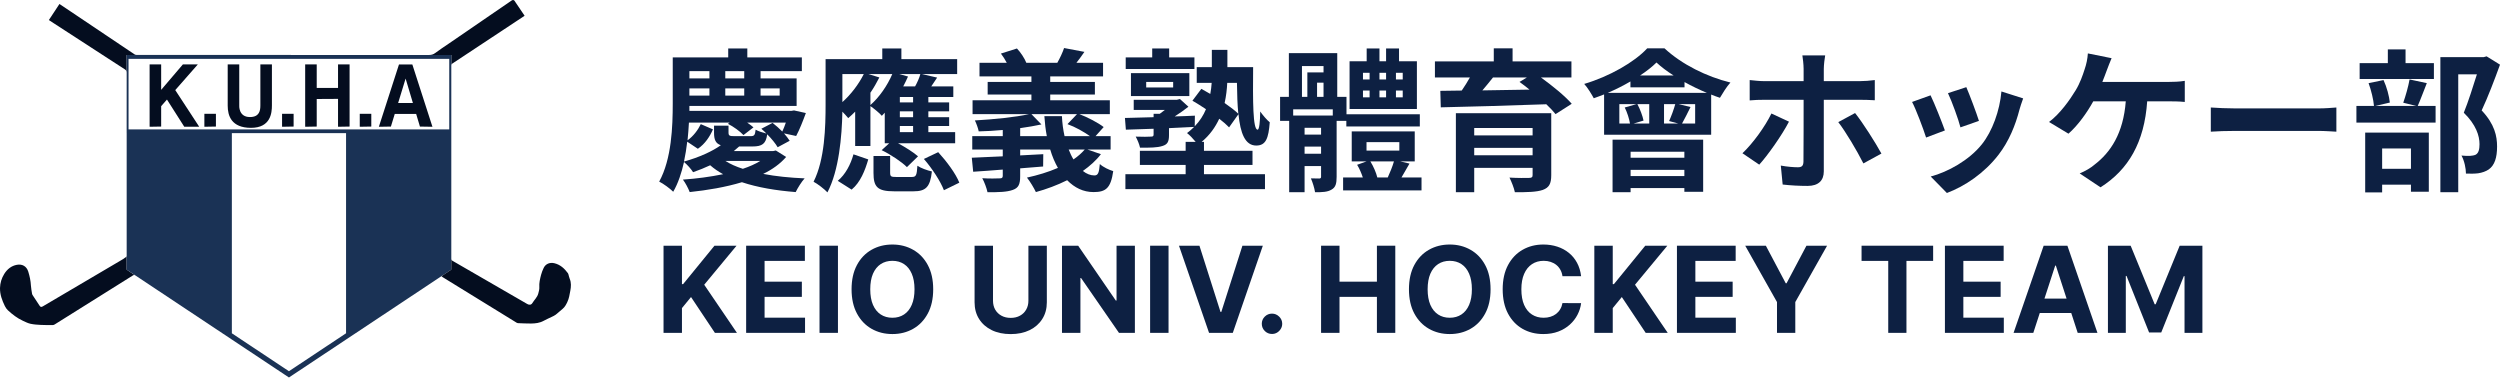 <svg width="353" height="54" viewBox="0 0 353 54" fill="none" xmlns="http://www.w3.org/2000/svg">
<path d="M343.667 8.912V11.153H333.182V8.912H337.163V6.976H339.664V8.912H343.667ZM340.426 20.964H336.358V23.836H340.426V20.964ZM333.965 27.164V18.724H342.949V27.077H340.426V26.076H336.358V27.164H333.965ZM340.23 11.218L342.666 11.74C342.188 12.937 341.753 14.133 341.383 14.96H343.906V17.309H332.725V14.96H335.205C335.139 14.09 334.813 12.741 334.443 11.74L336.554 11.305C337.01 12.284 337.358 13.589 337.445 14.481L335.401 14.96H341.187L339.338 14.503C339.664 13.589 340.056 12.219 340.23 11.218ZM351.107 7.955L353 9.13C352.238 11.24 351.281 13.742 350.411 15.591C352.26 17.549 352.587 19.246 352.587 20.681C352.587 22.269 352.238 23.335 351.412 23.923C350.998 24.206 350.476 24.38 349.932 24.467C349.432 24.532 348.801 24.532 348.192 24.51C348.192 23.814 347.975 22.704 347.561 21.965C348.04 22.008 348.453 22.03 348.779 22.008C349.084 21.987 349.367 21.943 349.584 21.834C349.976 21.595 350.107 21.095 350.107 20.355C350.107 19.18 349.628 17.614 347.888 15.917C348.518 14.373 349.215 12.154 349.737 10.5H347.104V27.142H344.581V8.064H350.716L351.107 7.955Z" fill="#0D2042"/>
<path d="M312.167 18.593V15.178C312.95 15.243 314.538 15.308 315.669 15.308H327.351C328.352 15.308 329.331 15.221 329.896 15.178V18.593C329.374 18.571 328.265 18.484 327.351 18.484H315.669C314.429 18.484 312.972 18.528 312.167 18.593Z" fill="#0D2042"/>
<path d="M296.852 11.567H306.228C306.794 11.567 307.773 11.545 308.491 11.414V14.395C307.686 14.308 306.729 14.308 306.228 14.308H303.183C302.791 20.094 300.529 23.967 296.591 26.447L293.654 24.489C294.437 24.162 295.22 23.706 295.721 23.27C298.005 21.53 299.811 18.854 300.159 14.308H295.569C294.698 15.896 293.371 17.745 292.066 18.876L289.325 17.223C290.87 16.07 292.262 14.112 293.089 12.741C293.698 11.741 294.089 10.609 294.35 9.783C294.59 9.108 294.764 8.282 294.807 7.542L298.157 8.216C297.918 8.76 297.635 9.522 297.461 9.978C297.287 10.435 297.091 11.001 296.852 11.567Z" fill="#0D2042"/>
<path d="M277.642 12.306C278.056 13.242 279.122 16.07 279.426 17.07L276.816 17.984C276.555 16.918 275.597 14.286 275.053 13.155L277.642 12.306ZM282.602 12.915L285.67 13.894C285.409 14.59 285.278 15.047 285.148 15.482C284.582 17.68 283.668 19.942 282.189 21.856C280.166 24.467 277.446 26.294 274.901 27.251L272.617 24.924C275.01 24.293 278.034 22.64 279.839 20.377C281.319 18.528 282.363 15.635 282.602 12.915ZM272.595 13.459C273.139 14.569 274.183 17.201 274.618 18.419L271.964 19.42C271.595 18.245 270.507 15.352 269.985 14.395L272.595 13.459Z" fill="#0D2042"/>
<path d="M250.123 16.026L252.603 17.179C251.602 19.115 249.579 21.965 248.405 23.249L246.033 21.639C247.491 20.268 249.231 17.875 250.123 16.026ZM262.588 14.09H257.52V24.206C257.52 25.468 256.78 26.251 255.235 26.251C254.082 26.251 252.799 26.185 251.711 26.055L251.45 23.379C252.364 23.553 253.321 23.618 253.865 23.618C254.431 23.618 254.626 23.401 254.648 22.835C254.67 22.03 254.67 15.134 254.67 14.112V14.09H249.144C248.492 14.09 247.665 14.112 247.056 14.177V11.305C247.708 11.371 248.47 11.458 249.144 11.458H254.67V9.717C254.67 9.152 254.561 8.195 254.496 7.825H257.715C257.65 8.129 257.52 9.173 257.52 9.739V11.458H262.567C263.198 11.458 264.133 11.392 264.72 11.305V14.155C264.046 14.112 263.198 14.09 262.588 14.09ZM259.565 17.244L261.936 15.961C263.045 17.353 264.786 20.094 265.656 21.682L263.111 23.075C262.175 21.225 260.609 18.593 259.565 17.244Z" fill="#0D2042"/>
<path d="M237.832 21.421H230.24V22.27H237.832V21.421ZM230.24 24.859H237.832V23.988H230.24V24.859ZM227.694 27.143V19.725H240.486V27.078H237.832V26.555H230.24V27.143H227.694ZM227.02 13.111H241.008C239.964 12.676 238.876 12.154 237.854 11.588V12.328H230.218V11.501C229.217 12.089 228.129 12.633 227.02 13.111ZM239.355 17.44V14.699H237.005L238.702 15.113C238.267 15.983 237.854 16.831 237.506 17.44H239.355ZM228.651 17.44H230.153C230.044 16.766 229.761 15.874 229.413 15.178L231.088 14.699H228.651V17.44ZM232.872 17.44V14.699H231.197C231.588 15.439 231.936 16.374 232.067 17.027L230.675 17.44H232.872ZM236.548 14.699H234.96V17.44H236.962L235.678 17.092C235.983 16.418 236.353 15.417 236.548 14.699ZM231.588 10.653H236.309C235.374 10.066 234.547 9.435 233.894 8.826C233.285 9.435 232.502 10.044 231.588 10.653ZM232.589 6.824H235.026C237.484 9.108 240.986 10.827 244.336 11.654C243.793 12.241 243.249 13.155 242.857 13.807C242.466 13.677 242.03 13.525 241.617 13.351V19.028H226.498V13.329C226.019 13.525 225.519 13.699 225.04 13.873C224.736 13.307 224.17 12.372 223.691 11.85C227.237 10.805 230.805 8.76 232.589 6.824Z" fill="#0D2042"/>
<path d="M208.159 21.922H216.404V20.878H208.159V21.922ZM216.404 18.071H208.159V19.116H216.404V18.071ZM219.036 15.983V24.728C219.036 25.946 218.731 26.49 217.839 26.817C216.947 27.121 215.664 27.143 213.902 27.143C213.771 26.512 213.423 25.663 213.14 25.076C214.185 25.141 215.577 25.141 215.903 25.12C216.295 25.12 216.404 25.011 216.404 24.706V23.706H208.159V27.143H205.57V15.983H219.036ZM215.599 10.936H210.813C210.334 11.545 209.812 12.176 209.312 12.763C211.422 12.72 213.684 12.698 215.969 12.654C215.49 12.263 215.011 11.893 214.554 11.567L215.599 10.936ZM221.886 10.936H217.578C219.166 12.089 220.972 13.546 221.929 14.656L219.645 16.113C219.319 15.7 218.862 15.221 218.34 14.721C212.923 14.917 207.245 15.069 203.438 15.156L203.373 12.828L206.397 12.785C206.81 12.198 207.202 11.545 207.55 10.936H202.611V8.673H210.922V6.824H213.576V8.673H221.886V10.936Z" fill="#0D2042"/>
<path d="M198.065 11.218V10.283H197.107V11.218H198.065ZM198.065 13.742V12.785H197.107V13.742H198.065ZM192.452 12.785V13.742H193.387V12.785H192.452ZM192.452 10.283V11.218H193.387V10.283H192.452ZM195.715 12.785H194.78V13.742H195.715V12.785ZM194.78 11.218H195.715V10.283H194.78V11.218ZM200.066 8.651V15.395H190.559V8.651H192.974V6.846H194.78V8.651H195.715V6.846H197.542V8.651H200.066ZM188.188 16.309V15.439H182.597V16.309H188.188ZM184.207 21.704H186.535V20.703H184.207V21.704ZM186.535 19.006V18.049H184.207V19.006H186.535ZM183.837 9.326V13.677H184.599V10.218H186.883V9.326H183.837ZM185.969 13.677H186.883V11.675H185.969V13.677ZM190.102 17.07H188.732V24.967C188.732 25.903 188.601 26.446 188.014 26.773C187.448 27.121 186.709 27.143 185.686 27.143C185.599 26.555 185.338 25.729 185.099 25.185C185.599 25.206 186.1 25.206 186.295 25.206C186.491 25.185 186.535 25.119 186.535 24.945V23.444H184.207V27.143H182.032V17.07H180.748V13.677H181.988V7.498H188.819V13.677H190.124V16.135H200.479V17.853H190.102V17.07ZM196.825 22.792H193.496C193.931 23.488 194.323 24.401 194.475 25.054H195.954C196.259 24.38 196.629 23.488 196.825 22.792ZM192.952 20.072V21.269H197.586V20.072H192.952ZM197.891 25.054H200.719V26.881H189.646V25.054H192.43C192.234 24.467 191.952 23.792 191.625 23.27L192.952 22.792H190.864V18.55H199.761V22.792H197.716L199.022 23.096C198.63 23.792 198.239 24.467 197.891 25.054Z" fill="#0D2042"/>
<path d="M168.653 8.107V9.739H158.95V8.107H162.692V6.846H165.085V8.107H168.653ZM161.843 11.566V12.35H165.65V11.566H161.843ZM167.935 13.568H159.69V10.326H167.935V13.568ZM174.657 11.697H173.286C173.243 12.611 173.134 13.568 172.916 14.547C173.7 15.091 174.396 15.613 174.853 16.07C174.722 14.808 174.679 13.307 174.657 11.697ZM170.001 23.292V24.597H178.616V26.707H158.907V24.597H167.413V23.292H160.951V21.291H167.413V20.029H168.827C168.457 19.572 167.956 19.05 167.608 18.789C167.978 18.506 168.326 18.223 168.609 17.919C167.434 17.984 166.238 18.027 165.063 18.093V19.072C165.063 19.985 164.867 20.399 164.128 20.616C163.388 20.855 162.387 20.855 160.973 20.855C160.864 20.333 160.603 19.746 160.364 19.289C161.234 19.333 162.257 19.311 162.518 19.289C162.801 19.289 162.888 19.224 162.888 18.985V18.18C161.43 18.223 160.081 18.267 158.972 18.31L158.841 16.657C159.951 16.635 161.365 16.592 162.888 16.548V16.07H163.758C163.997 15.896 164.236 15.722 164.476 15.526H160.081V14.09H166.173L166.608 13.981L167.804 15.069C167.239 15.526 166.542 16.004 165.868 16.439C166.803 16.418 167.761 16.374 168.718 16.331L168.696 17.832C169.414 17.092 169.936 16.265 170.284 15.417C169.632 14.982 168.979 14.569 168.37 14.22L169.632 12.545C170.023 12.763 170.458 13.002 170.893 13.263C171.002 12.741 171.046 12.197 171.089 11.697H168.979V9.478H171.111V7.041H173.308V9.478H176.941C176.897 14.286 176.897 18.31 177.572 18.31C177.811 18.31 177.92 17.223 177.942 15.743C178.333 16.287 178.855 16.918 179.29 17.266C179.116 19.529 178.747 20.551 177.376 20.551C175.81 20.551 175.135 18.811 174.874 16.113L173.547 17.984C173.199 17.614 172.721 17.201 172.155 16.766C171.611 17.941 170.828 19.072 169.675 20.029H170.001V21.291H176.854V23.292H170.001Z" fill="#0D2042"/>
<path d="M153.164 21.117H150.901C151.097 21.617 151.314 22.096 151.575 22.509C152.185 22.096 152.728 21.617 153.164 21.117ZM144.048 19.224H147.812C147.638 18.332 147.529 17.375 147.464 16.396H149.944C149.987 17.397 150.118 18.332 150.314 19.224H153.903C153.055 18.615 151.815 17.919 150.727 17.527L152.076 16.113H145.636L147.051 17.571C146.159 17.767 145.136 17.941 144.048 18.093V19.224ZM153.555 21.117L155.448 21.77C154.773 22.662 153.881 23.445 152.902 24.141C153.425 24.554 153.968 24.772 154.534 24.772C155.056 24.772 155.187 24.38 155.295 23.162C155.796 23.619 156.601 23.988 157.188 24.163C156.84 26.599 156.122 27.121 154.404 27.121C152.968 27.121 151.728 26.512 150.684 25.446C149.291 26.142 147.768 26.708 146.267 27.121C146.028 26.599 145.419 25.577 145.006 25.076C146.507 24.75 148.029 24.293 149.378 23.706C148.943 22.944 148.573 22.074 148.291 21.117H144.048V21.944L147.312 21.77L147.29 23.51L144.048 23.771V24.88C144.048 26.033 143.809 26.534 143.004 26.817C142.156 27.121 141.046 27.143 139.436 27.143C139.306 26.534 139.001 25.729 138.697 25.163C139.632 25.229 140.829 25.207 141.155 25.185C141.481 25.185 141.59 25.098 141.59 24.815V23.945C140.067 24.076 138.632 24.163 137.413 24.25L137.218 22.27C138.414 22.226 139.937 22.161 141.59 22.074V21.117H137.283V19.224H141.59V18.354C140.437 18.463 139.262 18.528 138.196 18.55C138.109 18.115 137.87 17.44 137.653 17.005C140.307 16.853 143.396 16.549 145.31 16.113H137.326V14.155H145.636V13.351H139.458V11.567H145.636V10.784H138.305V8.869H142.156C141.916 8.412 141.634 7.955 141.329 7.564L143.592 6.846C144.135 7.412 144.679 8.26 144.919 8.869H149.291C149.661 8.217 150.053 7.39 150.248 6.781L153.12 7.325C152.728 7.89 152.337 8.434 151.989 8.869H155.752V10.784H148.291V11.567H154.599V13.351H148.291V14.155H156.709V16.113H152.402C153.599 16.57 155.056 17.332 155.839 17.941L154.686 19.224H156.818V21.117H153.555Z" fill="#0D2042"/>
<path d="M120.249 26.773L118.291 25.533C119.379 24.641 120.119 23.205 120.51 21.791L122.599 22.509C122.142 24.075 121.489 25.75 120.249 26.773ZM122.621 10.457L124.165 10.935C123.795 11.653 123.382 12.393 122.903 13.089V14.83C124.165 13.72 125.296 12.088 125.992 10.457H122.621ZM118.944 10.457V14.416C120.162 13.329 121.25 11.893 121.968 10.457H118.944ZM127.537 12.197H129.212C129.517 11.653 129.821 10.979 129.952 10.457H126.971L128.211 10.805C128.016 11.262 127.776 11.74 127.537 12.197ZM128.929 14.46V13.698H127.058V14.46H128.929ZM128.929 16.548V15.722H127.058V16.548H128.929ZM128.929 18.658V17.788H127.058V18.658H128.929ZM124.927 20.225V15.917C124.796 16.07 124.644 16.222 124.513 16.352C124.187 15.961 123.404 15.33 122.903 14.982V20.616H120.75V15.765C120.423 16.091 120.097 16.396 119.771 16.679C119.597 16.461 119.27 16.113 118.944 15.765C118.879 19.267 118.465 24.053 116.834 27.164C116.421 26.707 115.398 25.924 114.876 25.663C116.464 22.509 116.573 17.941 116.573 14.721V8.347H124.578V6.846H127.276V8.347H135.151V10.457H130.169L132.323 10.957C132.04 11.392 131.757 11.828 131.496 12.197H134.607V13.698H131.083V14.46H134.02V15.722H131.083V16.548H134.02V17.788H131.083V18.658H134.868V20.225H126.797C127.842 20.79 128.995 21.508 129.625 22.074L128.059 23.597C127.32 22.857 125.797 21.834 124.491 21.204L125.557 20.225H124.927ZM126.536 24.989H128.734C129.343 24.989 129.451 24.793 129.538 23.401C129.995 23.727 130.952 24.075 131.583 24.206C131.344 26.446 130.691 27.012 128.995 27.012H126.232C123.882 27.012 123.338 26.381 123.338 24.423V22.03H125.688V24.38C125.688 24.924 125.818 24.989 126.536 24.989ZM130.452 22.444L132.475 21.486C133.65 22.77 134.955 24.51 135.456 25.794L133.28 26.86C132.823 25.642 131.627 23.792 130.452 22.444Z" fill="#0D2042"/>
<path d="M107.349 22.726H102.432C103.107 23.162 103.933 23.531 104.89 23.836C105.804 23.531 106.653 23.162 107.349 22.726ZM98.538 21.008L97.037 20.007C96.928 20.943 96.776 21.9 96.58 22.813C98.821 22.183 100.583 21.356 101.78 20.508C101.04 20.246 100.822 19.724 100.822 18.724V17.745H102.867V18.702C102.867 19.159 102.998 19.224 103.694 19.224H105.978C106.5 19.224 106.609 19.093 106.696 18.31C107.044 18.528 107.697 18.724 108.219 18.854C107.98 18.615 107.74 18.375 107.501 18.18L109.089 17.353C109.546 17.701 110.024 18.136 110.46 18.571C110.634 18.201 110.808 17.766 110.96 17.31H105.5C105.848 17.549 106.174 17.788 106.391 17.984L104.977 19.072C104.521 18.571 103.542 17.853 102.78 17.484L103.02 17.31H97.276C97.233 18.114 97.168 18.963 97.081 19.811C97.885 19.246 98.56 18.354 98.951 17.527L100.67 18.267C100.235 19.267 99.561 20.312 98.538 21.008ZM100.17 10.044H97.342V11.066H100.17V10.044ZM105.086 11.066V10.044H102.41V11.066H105.086ZM110.09 12.48H107.392V13.503H110.09V12.48ZM102.41 12.48V13.503H105.086V12.48H102.41ZM100.17 13.503V12.48H97.342V13.503H100.17ZM109.546 21.247L111.003 22.161C110.177 23.118 109.067 23.923 107.762 24.554C109.546 24.902 111.547 25.098 113.614 25.185C113.179 25.663 112.635 26.533 112.352 27.121C109.568 26.903 106.979 26.468 104.76 25.729C102.454 26.425 99.887 26.86 97.385 27.121C97.189 26.599 96.776 25.816 96.428 25.359C98.342 25.228 100.3 24.967 102.106 24.597C101.431 24.227 100.822 23.814 100.278 23.335C99.539 23.684 98.734 24.01 97.864 24.314C97.603 23.879 96.994 23.205 96.58 22.879C96.232 24.423 95.754 25.881 95.057 27.077C94.644 26.642 93.622 25.903 93.078 25.642C94.84 22.444 94.992 17.832 94.992 14.569V8.107H102.824V6.846H105.521V8.107H113.222V10.044H107.392V11.066H112.483V14.96H97.342V15.656H111.743L112.113 15.591L113.788 15.961C113.375 17.092 112.874 18.354 112.417 19.202L110.699 18.832C111.025 19.202 111.308 19.572 111.504 19.877L109.807 20.79C109.502 20.268 108.958 19.594 108.328 18.963C108.154 20.312 107.61 20.681 106.261 20.681H104.368C104.129 20.899 103.868 21.117 103.607 21.334H109.154L109.546 21.247Z" fill="#0D2042"/>
<path d="M297.64 34.694H300.849L304.238 42.962H304.382L307.771 34.694H310.979V47H308.456V38.99H308.354L305.169 46.94H303.451L300.266 38.96H300.164V47H297.64V34.694Z" fill="#0D2042"/>
<path d="M287.104 47H284.317L288.565 34.694H291.917L296.159 47H293.371L290.289 37.506H290.193L287.104 47ZM286.93 42.163H293.516V44.194H286.93V42.163Z" fill="#0D2042"/>
<path d="M274.623 47V34.694H282.915V36.839H277.225V39.772H282.489V41.917H277.225V44.855H282.939V47H274.623Z" fill="#0D2042"/>
<path d="M262.852 36.839V34.694H272.959V36.839H269.191V47H266.62V36.839H262.852Z" fill="#0D2042"/>
<path d="M246.424 34.694H249.338L252.144 39.994H252.264L255.07 34.694H257.984L253.496 42.65V47H250.912V42.65L246.424 34.694Z" fill="#0D2042"/>
<path d="M236.784 47V34.694H245.076V36.839H239.386V39.772H244.65V41.917H239.386V44.855H245.1V47H236.784Z" fill="#0D2042"/>
<path d="M225.119 47V34.694H227.72V40.12H227.883L232.311 34.694H235.429L230.863 40.204L235.483 47H232.371L229 41.941L227.72 43.503V47H225.119Z" fill="#0D2042"/>
<path d="M223.253 39.003H220.621C220.573 38.662 220.475 38.36 220.327 38.096C220.179 37.827 219.988 37.599 219.756 37.41C219.524 37.222 219.255 37.078 218.951 36.978C218.65 36.878 218.324 36.828 217.971 36.828C217.335 36.828 216.78 36.986 216.307 37.302C215.834 37.615 215.468 38.071 215.208 38.672C214.947 39.269 214.817 39.994 214.817 40.847C214.817 41.725 214.947 42.462 215.208 43.059C215.472 43.655 215.84 44.106 216.313 44.41C216.786 44.715 217.333 44.867 217.953 44.867C218.302 44.867 218.624 44.821 218.921 44.729C219.221 44.637 219.488 44.503 219.72 44.326C219.952 44.146 220.145 43.928 220.297 43.671C220.453 43.415 220.561 43.123 220.621 42.794L223.253 42.806C223.185 43.371 223.015 43.916 222.742 44.441C222.474 44.961 222.111 45.428 221.655 45.84C221.202 46.249 220.661 46.574 220.032 46.814C219.407 47.05 218.7 47.168 217.911 47.168C216.814 47.168 215.832 46.92 214.967 46.423C214.106 45.927 213.425 45.208 212.924 44.266C212.428 43.325 212.179 42.185 212.179 40.847C212.179 39.505 212.432 38.364 212.936 37.422C213.441 36.481 214.126 35.764 214.991 35.271C215.856 34.775 216.83 34.526 217.911 34.526C218.624 34.526 219.285 34.627 219.894 34.827C220.507 35.027 221.05 35.319 221.523 35.704C221.995 36.085 222.38 36.551 222.676 37.104C222.977 37.657 223.169 38.29 223.253 39.003Z" fill="#0D2042"/>
<path d="M210.468 40.847C210.468 42.189 210.214 43.331 209.705 44.272C209.201 45.214 208.512 45.933 207.638 46.429C206.769 46.922 205.792 47.168 204.706 47.168C203.613 47.168 202.631 46.92 201.762 46.423C200.893 45.927 200.206 45.208 199.701 44.266C199.196 43.325 198.944 42.185 198.944 40.847C198.944 39.505 199.196 38.364 199.701 37.422C200.206 36.481 200.893 35.764 201.762 35.271C202.631 34.775 203.613 34.526 204.706 34.526C205.792 34.526 206.769 34.775 207.638 35.271C208.512 35.764 209.201 36.481 209.705 37.422C210.214 38.364 210.468 39.505 210.468 40.847ZM207.831 40.847C207.831 39.978 207.7 39.245 207.44 38.648C207.184 38.051 206.821 37.599 206.353 37.29C205.884 36.982 205.335 36.828 204.706 36.828C204.077 36.828 203.529 36.982 203.06 37.29C202.591 37.599 202.227 38.051 201.966 38.648C201.71 39.245 201.582 39.978 201.582 40.847C201.582 41.717 201.71 42.45 201.966 43.047C202.227 43.643 202.591 44.096 203.06 44.404C203.529 44.713 204.077 44.867 204.706 44.867C205.335 44.867 205.884 44.713 206.353 44.404C206.821 44.096 207.184 43.643 207.44 43.047C207.7 42.45 207.831 41.717 207.831 40.847Z" fill="#0D2042"/>
<path d="M186.536 47V34.694H189.138V39.772H194.42V34.694H197.015V47H194.42V41.917H189.138V47H186.536Z" fill="#0D2042"/>
<path d="M179.607 47.156C179.21 47.156 178.87 47.016 178.585 46.736C178.305 46.451 178.165 46.111 178.165 45.714C178.165 45.322 178.305 44.985 178.585 44.705C178.87 44.424 179.21 44.284 179.607 44.284C179.991 44.284 180.328 44.424 180.616 44.705C180.905 44.985 181.049 45.322 181.049 45.714C181.049 45.979 180.981 46.221 180.845 46.441C180.712 46.658 180.538 46.832 180.322 46.964C180.106 47.092 179.867 47.156 179.607 47.156Z" fill="#0D2042"/>
<path d="M169.361 34.694L172.335 44.044H172.449L175.429 34.694H178.313L174.071 47H170.719L166.471 34.694H169.361Z" fill="#0D2042"/>
<path d="M164.997 34.694V47H162.396V34.694H164.997Z" fill="#0D2042"/>
<path d="M160.246 34.694V47H157.999L152.645 39.255H152.555V47H149.953V34.694H152.236L157.548 42.433H157.656V34.694H160.246Z" fill="#0D2042"/>
<path d="M145.211 34.694H147.813V42.686C147.813 43.583 147.599 44.368 147.17 45.041C146.745 45.714 146.151 46.239 145.385 46.615C144.62 46.988 143.729 47.174 142.712 47.174C141.69 47.174 140.797 46.988 140.032 46.615C139.267 46.239 138.672 45.714 138.247 45.041C137.823 44.368 137.61 43.583 137.61 42.686V34.694H140.212V42.463C140.212 42.932 140.314 43.349 140.518 43.713C140.727 44.078 141.019 44.364 141.396 44.572C141.772 44.781 142.211 44.885 142.712 44.885C143.216 44.885 143.655 44.781 144.027 44.572C144.404 44.364 144.694 44.078 144.899 43.713C145.107 43.349 145.211 42.932 145.211 42.463V34.694Z" fill="#0D2042"/>
<path d="M131.767 40.847C131.767 42.189 131.512 43.331 131.004 44.272C130.499 45.214 129.81 45.933 128.937 46.429C128.068 46.922 127.09 47.168 126.005 47.168C124.911 47.168 123.93 46.92 123.06 46.423C122.191 45.927 121.504 45.208 121 44.266C120.495 43.325 120.242 42.185 120.242 40.847C120.242 39.505 120.495 38.364 121 37.422C121.504 36.481 122.191 35.764 123.06 35.271C123.93 34.775 124.911 34.526 126.005 34.526C127.09 34.526 128.068 34.775 128.937 35.271C129.81 35.764 130.499 36.481 131.004 37.422C131.512 38.364 131.767 39.505 131.767 40.847ZM129.129 40.847C129.129 39.978 128.999 39.245 128.739 38.648C128.482 38.051 128.12 37.599 127.651 37.29C127.182 36.982 126.634 36.828 126.005 36.828C125.376 36.828 124.827 36.982 124.358 37.29C123.89 37.599 123.525 38.051 123.265 38.648C123.008 39.245 122.88 39.978 122.88 40.847C122.88 41.717 123.008 42.45 123.265 43.047C123.525 43.643 123.89 44.096 124.358 44.404C124.827 44.713 125.376 44.867 126.005 44.867C126.634 44.867 127.182 44.713 127.651 44.404C128.12 44.096 128.482 43.643 128.739 43.047C128.999 42.45 129.129 41.717 129.129 40.847Z" fill="#0D2042"/>
<path d="M118.318 34.694V47H115.716V34.694H118.318Z" fill="#0D2042"/>
<path d="M105.356 47V34.694H113.648V36.839H107.958V39.772H113.221V41.917H107.958V44.855H113.672V47H105.356Z" fill="#0D2042"/>
<path d="M93.691 47V34.694H96.292V40.12H96.454L100.883 34.694H104.001L99.435 40.204L104.055 47H100.943L97.572 41.941L96.292 43.503V47H93.691Z" fill="#0D2042"/>
<path d="M21.898 7.759C21.024 7.759 20.151 7.761 19.276 7.756C19.185 7.756 19.078 7.73 19.004 7.681C18.72 7.49 18.434 7.299 18.15 7.108C15.445 5.294 12.742 3.478 10.039 1.663C9.496 1.297 8.951 0.935 8.394 0.562C7.897 1.318 7.407 2.064 6.904 2.825C6.967 2.87 7.004 2.903 7.045 2.928C9.81 4.723 12.576 6.517 15.342 8.311C16.098 8.801 16.854 9.292 17.612 9.78C17.801 9.902 17.884 10.022 17.884 10.261V7.764H60.569C47.679 7.757 34.788 7.759 21.898 7.759Z" fill="#040D1F"/>
<path d="M18.15 38.251L17.884 38.075V37.193C17.884 37.193 17.884 36.084 17.874 36.139C17.864 36.189 17.844 36.25 17.806 36.279C17.681 36.38 17.551 36.479 17.414 36.562C17.329 36.612 17.245 36.661 17.162 36.712C16.81 36.922 16.458 37.128 16.105 37.336C12.754 39.309 9.404 41.283 6.053 43.255C5.828 43.387 5.724 43.367 5.585 43.159C5.262 42.671 4.94 42.184 4.621 41.694C4.58 41.631 4.538 41.558 4.528 41.486C4.467 41.097 4.387 40.706 4.365 40.315C4.33 39.642 4.189 38.992 3.991 38.353C3.744 37.561 3.108 37.26 2.388 37.39C1.606 37.532 1.023 38.003 0.605 38.669C0.224 39.278 0.018 39.95 0.001 40.667C-0.021 41.577 0.295 42.407 0.683 43.209C0.789 43.428 0.935 43.644 1.111 43.808C1.747 44.398 2.434 44.928 3.229 45.292C3.579 45.452 3.932 45.637 4.304 45.718C4.775 45.821 5.265 45.852 5.749 45.877C6.317 45.907 6.887 45.902 7.456 45.901C7.547 45.901 7.649 45.857 7.728 45.807C8.22 45.505 8.707 45.195 9.196 44.887C12.18 43.018 15.164 41.151 18.146 39.28C18.363 39.145 18.578 39.009 18.794 38.874C18.889 38.815 18.957 38.804 19.045 38.849L18.146 38.251H18.15Z" fill="#040D1F"/>
<path d="M72.619 0.073C72.584 0.022 72.476 -0.008 72.41 0.002C72.325 0.015 72.242 0.071 72.168 0.122C69.268 2.11 66.369 4.097 63.471 6.086C63.46 6.095 63.446 6.103 63.434 6.112C62.766 6.569 62.086 7.008 61.44 7.494C61.166 7.7 60.9 7.764 60.572 7.764H63.725V9.25C63.725 9.124 63.756 9.048 63.867 8.976C66.942 6.947 70.014 4.914 73.086 2.881C73.413 2.664 73.739 2.446 74.074 2.223C73.584 1.494 73.106 0.78 72.621 0.073H72.619Z" fill="#040D1F"/>
<path d="M63.724 38.043V7.765H17.886V10.261C17.884 12.931 17.883 15.6 17.883 18.269C17.883 18.445 17.883 18.621 17.883 18.795H17.886V38.076L18.151 38.252L19.05 38.849L32.739 47.944L40.135 52.858L40.8 53.3L41.465 52.858L48.867 47.941L63.436 38.262C63.539 38.194 63.636 38.13 63.727 38.069C63.744 38.057 63.742 38.05 63.727 38.047L63.724 38.043ZM63.433 8.311V18.269H18.15V8.311H63.433ZM40.798 52.416L32.738 47.061V18.795H48.863V47.058L40.798 52.416Z" fill="#1A3255"/>
<path d="M80.446 39.368C80.363 39.168 80.323 38.95 80.262 38.74C80.246 38.686 80.23 38.63 80.198 38.586C79.705 37.921 79.132 37.378 78.289 37.17C77.657 37.013 77.051 37.24 76.77 37.825C76.62 38.14 76.488 38.468 76.4 38.804C76.249 39.38 76.109 39.958 76.153 40.57C76.173 40.855 76.08 41.154 76.007 41.438C75.869 41.981 75.436 42.35 75.157 42.812C75.001 43.067 74.712 43.077 74.448 42.925C70.997 40.929 67.548 38.931 64.094 36.94C64.033 36.905 63.972 36.869 63.911 36.835C63.774 36.756 63.725 36.673 63.722 36.523V38.048C63.737 38.053 63.739 38.06 63.722 38.07C63.63 38.131 63.534 38.195 63.431 38.265C63.113 38.476 62.744 38.723 62.34 38.992C62.404 39.056 62.455 39.104 62.478 39.119C62.781 39.307 63.086 39.495 63.39 39.682C63.404 39.691 63.417 39.699 63.429 39.706C64.119 40.13 64.809 40.555 65.501 40.98C67.99 42.512 70.478 44.047 72.968 45.577C73.013 45.606 73.071 45.626 73.123 45.628C73.743 45.65 74.36 45.689 74.979 45.682C75.593 45.675 76.199 45.609 76.757 45.302C77.132 45.095 77.53 44.928 77.916 44.738C78.103 44.645 78.303 44.561 78.467 44.434C78.8 44.175 79.108 43.882 79.436 43.615C79.759 43.353 79.94 42.998 80.111 42.636C80.35 42.133 80.429 41.59 80.529 41.049C80.634 40.479 80.676 39.924 80.446 39.371V39.368Z" fill="#040D1F"/>
<path d="M27.93 9.096H25.821L22.756 12.687V9.096H21.125V17.899C21.125 17.899 22.081 17.87 22.756 17.87V14.989L23.576 14.056L26.019 17.897H28.128L24.747 12.721L27.932 9.094L27.93 9.096Z" fill="#040D1F"/>
<path d="M28.857 17.899C28.857 17.899 29.813 17.87 30.488 17.87V16.07H28.857V17.899Z" fill="#040D1F"/>
<path d="M39.827 17.899C39.827 17.899 40.783 17.87 41.458 17.87V16.07H39.827V17.899Z" fill="#040D1F"/>
<path d="M50.797 17.899C50.797 17.899 51.752 17.87 52.427 17.87V16.07H50.797V17.899Z" fill="#040D1F"/>
<path d="M59.295 17.872C59.97 17.872 61.061 17.901 61.061 17.901L58.221 9.098H56.337L53.496 17.901C53.496 17.901 54.52 17.872 55.195 17.872L55.741 16.085H58.761L59.294 17.872H59.295ZM56.217 14.539L57.272 11.095L58.3 14.539H56.217Z" fill="#040D1F"/>
<path d="M36.762 14.918C36.762 15.593 36.639 16.527 35.289 16.527C33.658 16.527 33.782 14.889 33.782 14.889V9.096H32.151V14.918C32.151 16.324 32.657 18.051 35.441 18.051C38.225 18.051 38.394 15.93 38.394 14.889V9.096H36.764V14.918H36.762Z" fill="#040D1F"/>
<path d="M47.73 12.415H44.721V9.096H43.09V17.899C43.09 17.899 44.046 17.87 44.721 17.87V13.978C45.247 13.971 46.186 13.963 47.73 13.961V17.899C47.73 17.899 48.686 17.87 49.361 17.87V9.094H47.73V12.413V12.415Z" fill="#040D1F"/>
</svg>
